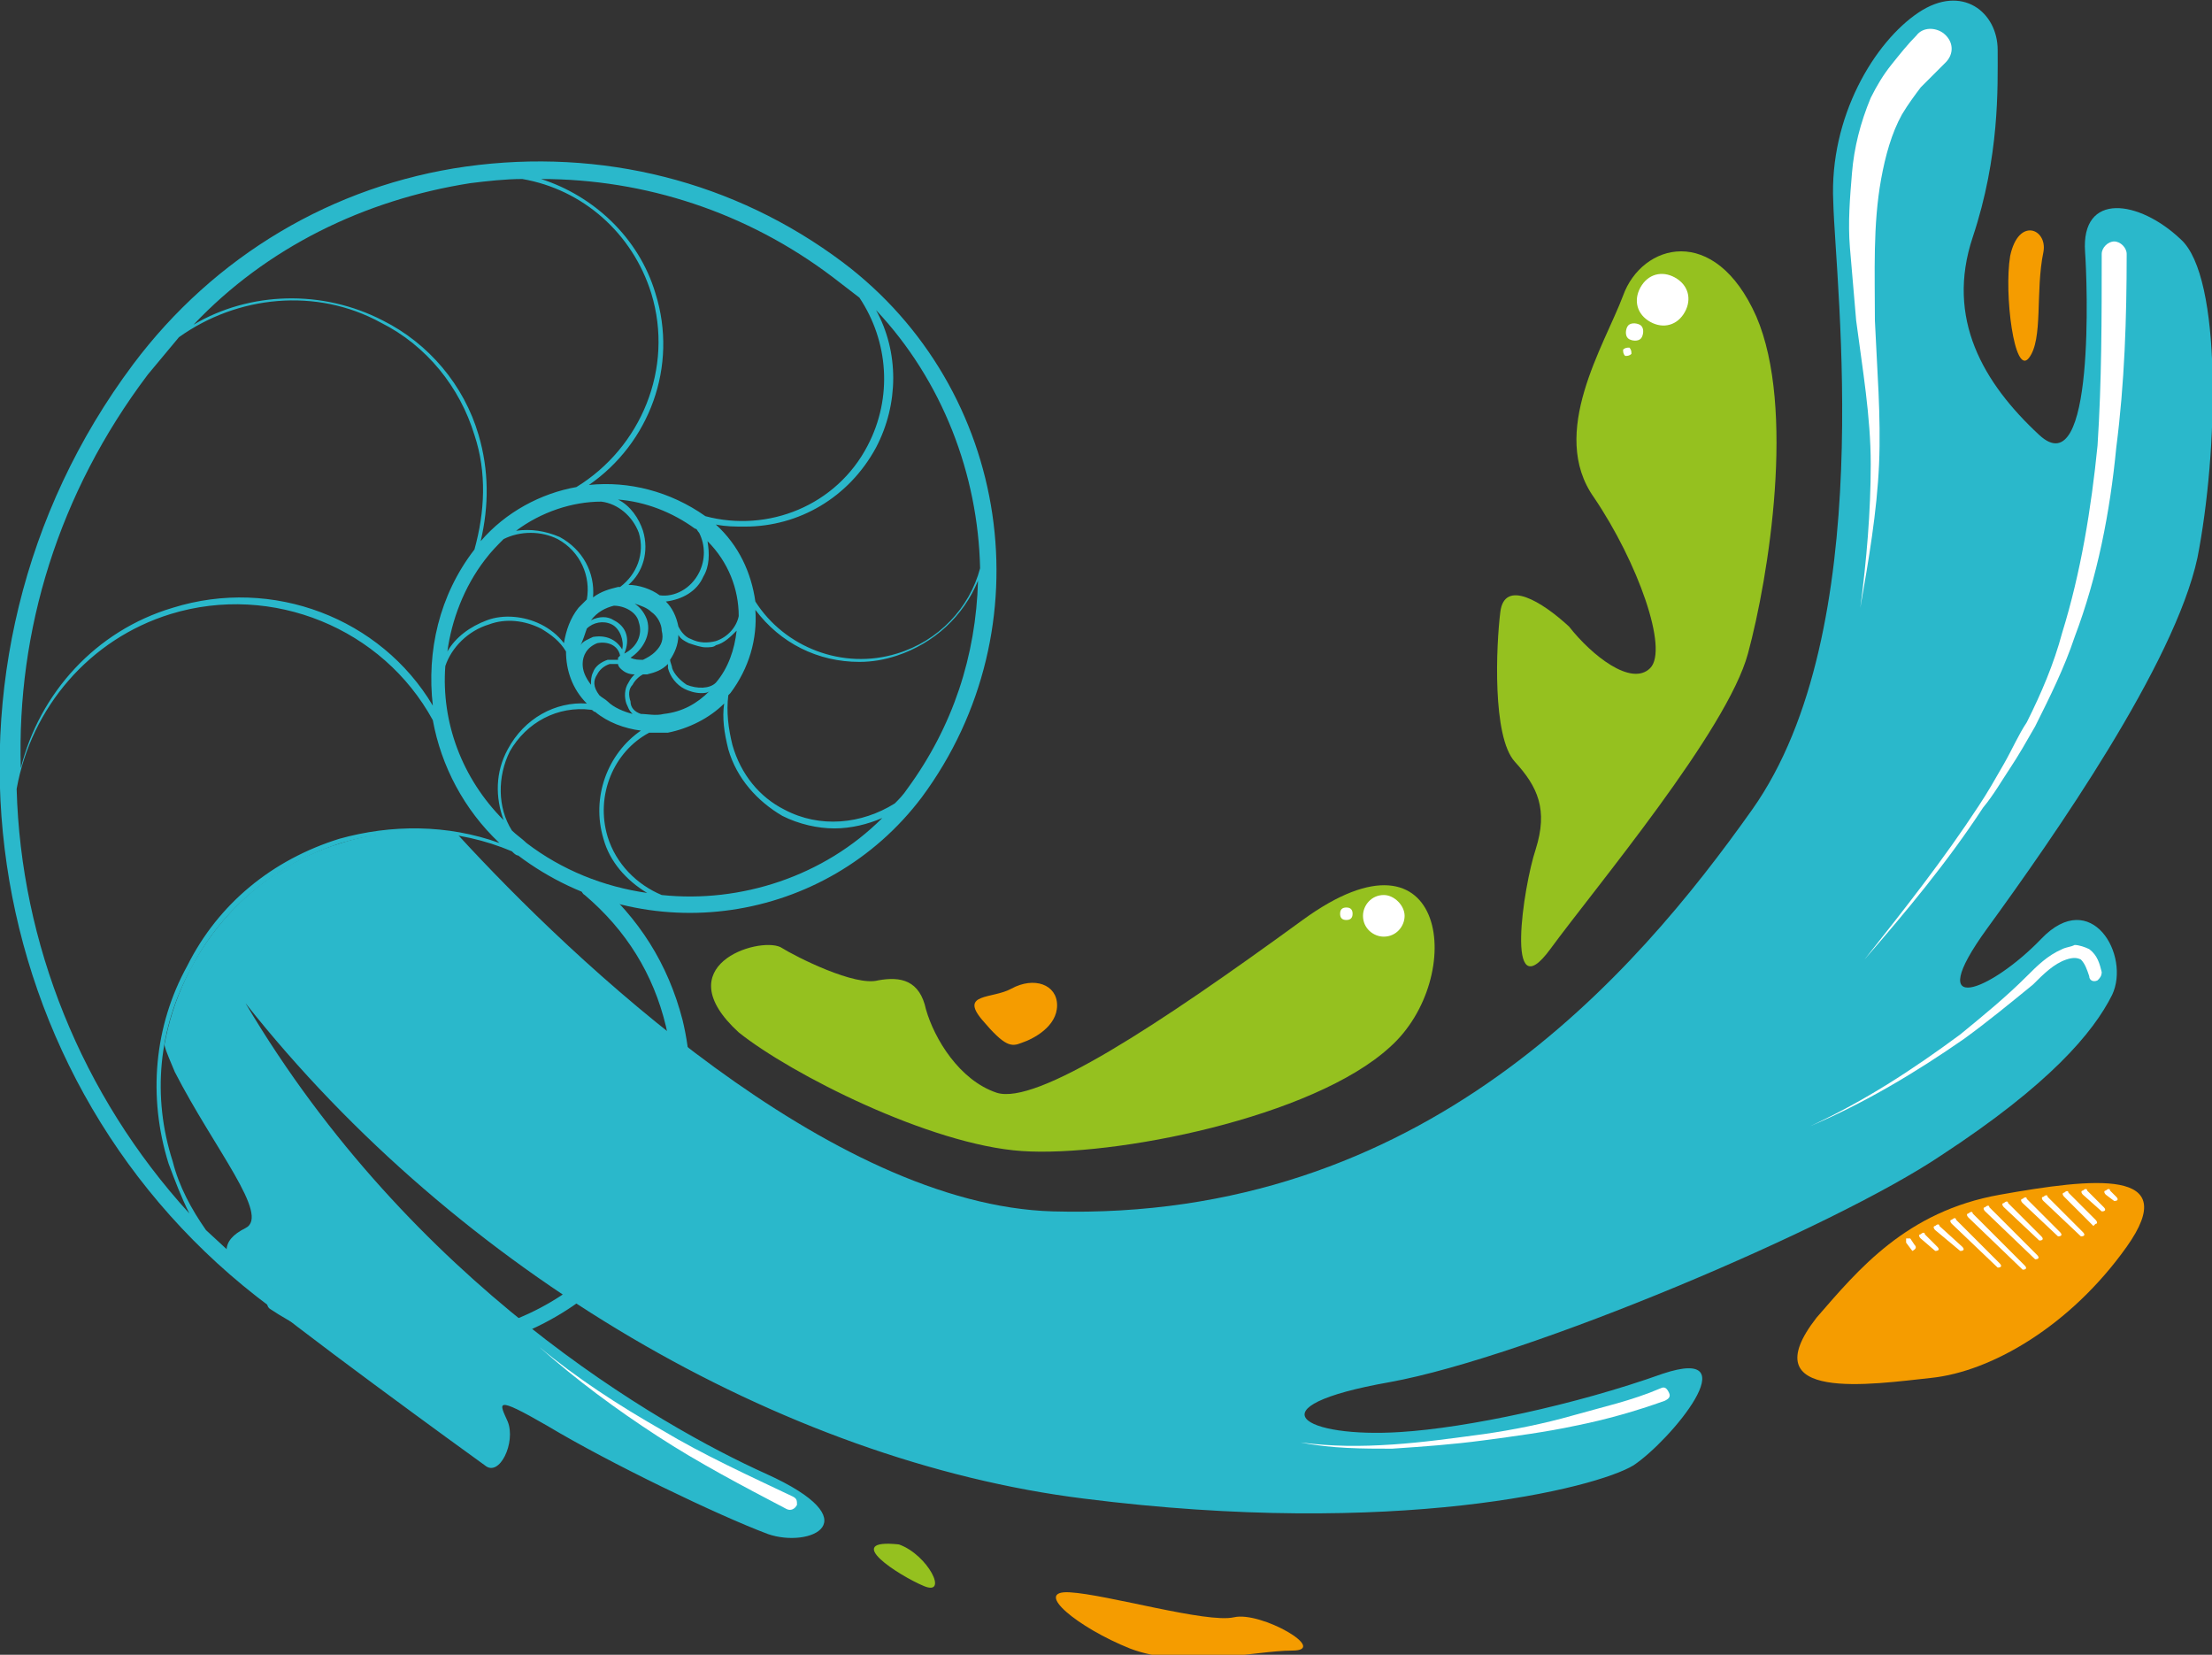 <?xml version="1.0" encoding="UTF-8"?> <svg xmlns="http://www.w3.org/2000/svg" xmlns:xlink="http://www.w3.org/1999/xlink" version="1.1" id="Calque_1" x="0px" y="0px" viewBox="0 0 106.3 79.5" style="enable-background:new 0 0 106.3 79.5;" xml:space="preserve"><rect x="0" y="0" width="106.3" height="79.5" fill="#333333" stroke="none"/> <style type="text/css"> .st0{clip-path:url(#SVGID_00000091721609807854958570000010387221925634818976_);} .st1{fill:#2AB8CB;} .st2{clip-path:url(#SVGID_00000111182230764875660010000010137286445826469285_);} .st3{fill:#95C11F;} .st4{clip-path:url(#SVGID_00000098908720809006738330000016820003203149722035_);} .st5{fill:#F59C00;} .st6{clip-path:url(#SVGID_00000143618619005685967380000002448606095194432156_);} .st7{clip-path:url(#SVGID_00000004506493764703182820000018327670519768500649_);} .st8{clip-path:url(#SVGID_00000170985204750320165330000003179018763254056625_);} .st9{clip-path:url(#SVGID_00000023258171422466930580000008950447995811351217_);} .st10{clip-path:url(#SVGID_00000098912019537023544780000010442717822369923243_);} .st11{clip-path:url(#SVGID_00000102544187867027698850000009430029049970041228_);} .st12{fill:#FFFFFF;} .st13{clip-path:url(#SVGID_00000056403328211702484710000010465700674921619876_);} .st14{clip-path:url(#SVGID_00000134940711782553197720000013088387789868449463_);} .st15{clip-path:url(#SVGID_00000100364219227035151370000001145128425964176261_);} .st16{clip-path:url(#SVGID_00000017494863856230157260000017586509089724024987_);} .st17{clip-path:url(#SVGID_00000124142118034889940590000015422219052936982410_);} .st18{clip-path:url(#SVGID_00000004507028643499534110000014267014378710432158_);} .st19{clip-path:url(#SVGID_00000106145855384707772560000016158855970252960646_);} .st20{clip-path:url(#SVGID_00000101807058766569862010000012218735424480898958_);} .st21{clip-path:url(#SVGID_00000148619835214714953060000012602825010191609269_);} .st22{clip-path:url(#SVGID_00000047755866800264583520000005098768912714671039_);} .st23{clip-path:url(#SVGID_00000166672046074215970790000016465917380032383927_);} .st24{clip-path:url(#SVGID_00000106835225285225695350000016537276845782281616_);} .st25{clip-path:url(#SVGID_00000030457902365729246960000007507252343063871404_);} .st26{clip-path:url(#SVGID_00000115499164088123802050000014190242007880741816_);} .st27{clip-path:url(#SVGID_00000011750507787505613320000012065675600602216360_);} .st28{clip-path:url(#SVGID_00000026852766778650339180000011047405406283900861_);} .st29{clip-path:url(#SVGID_00000065053920903008576400000012015353161425223585_);} .st30{clip-path:url(#SVGID_00000173127933319257274570000017717611248998129063_);} .st31{clip-path:url(#SVGID_00000183242852971970736530000002706986279762912179_);} .st32{clip-path:url(#SVGID_00000089571601856248306540000016097090691021182854_);} </style> <g> <g> <defs> <rect id="SVGID_1_" y="-2.5" width="124.5" height="113.9"></rect> </defs> <clipPath id="SVGID_00000093877584160092533630000014739611458470999709_"> <use xlink:href="#SVGID_1_" style="overflow:visible;"></use> </clipPath> <g style="clip-path:url(#SVGID_00000093877584160092533630000014739611458470999709_);"> <path class="st1" d="M20.2,65.1c-2.6,0-5.1-0.8-7.2-2.2c-0.2-0.1-0.2-0.4-0.1-0.6c0.1-0.2,0.4-0.2,0.6-0.1 c2.8,1.9,6.4,2.6,9.7,1.7c3.1-0.8,5.8-2.7,7.4-5.5c1.7-2.8,2.1-6,1.4-9.1c-0.6-2.5-1.9-4.6-3.9-6.3c-0.2-0.1-0.2-0.4-0.1-0.6 s0.4-0.2,0.6-0.1c2.1,1.8,3.5,4,4.2,6.7c0.8,3.3,0.3,6.8-1.4,9.7c-1.8,2.9-4.6,5-7.9,5.9C22.3,64.9,21.3,65.1,20.2,65.1"></path> </g> </g> </g> <g> <g> <defs> <rect id="SVGID_00000032625762241823940860000016601297893402338731_" y="-2.5" width="124.5" height="113.9"></rect> </defs> <clipPath id="SVGID_00000168078182012201356600000000774394365971960741_"> <use xlink:href="#SVGID_00000032625762241823940860000016601297893402338731_" style="overflow:visible;"></use> </clipPath> <g style="clip-path:url(#SVGID_00000168078182012201356600000000774394365971960741_);"> <path class="st3" d="M35.5,49.6c2.5,2,9.2,5.4,13.6,5.7s14-1.6,17.7-5c3.7-3.3,2.8-11.2-4.2-6.1s-12.8,8.9-14.7,8.3 c-1.8-0.6-3-2.6-3.4-4c-0.3-1.4-1.2-1.6-2.3-1.4c-1.1,0.3-3.9-1.1-4.7-1.6C36.4,45,32,46.4,35.5,49.6"></path> </g> </g> </g> <g> <g> <defs> <rect id="SVGID_00000169525651152748093890000004112205353957114296_" y="-2.5" width="124.5" height="113.9"></rect> </defs> <clipPath id="SVGID_00000114037776542445304920000018369362143333077138_"> <use xlink:href="#SVGID_00000169525651152748093890000004112205353957114296_" style="overflow:visible;"></use> </clipPath> <g style="clip-path:url(#SVGID_00000114037776542445304920000018369362143333077138_);"> <path class="st5" d="M48.6,47.5c-0.9,0.5-2.5,0.2-1.4,1.5s1.4,1.3,1.9,1.1c0.6-0.2,1.7-0.8,1.7-1.8S49.7,46.9,48.6,47.5"></path> </g> </g> </g> <g> <g> <defs> <rect id="SVGID_00000018230274430708103890000003022722544003745935_" y="-2.5" width="124.5" height="113.9"></rect> </defs> <clipPath id="SVGID_00000153700716008752618100000007697505811817036929_"> <use xlink:href="#SVGID_00000018230274430708103890000003022722544003745935_" style="overflow:visible;"></use> </clipPath> <g style="clip-path:url(#SVGID_00000153700716008752618100000007697505811817036929_);"> <path class="st5" d="M51.4,76.5c1.8,0.1,6.6,1.5,7.9,1.2c1.3-0.3,4.6,1.6,2.8,1.6s-5.2,0.9-7.8-0.1 C51.8,78.2,49.6,76.4,51.4,76.5"></path> </g> </g> </g> <g> <g> <defs> <rect id="SVGID_00000150068162864169576520000001023963649513139647_" y="-2.5" width="124.5" height="113.9"></rect> </defs> <clipPath id="SVGID_00000169530882047791165800000016742545807257268138_"> <use xlink:href="#SVGID_00000150068162864169576520000001023963649513139647_" style="overflow:visible;"></use> </clipPath> <g style="clip-path:url(#SVGID_00000169530882047791165800000016742545807257268138_);"> <path class="st5" d="M96.6,12.3c-0.3,1.8,0.2,5.8,0.9,4.9s0.3-3.2,0.7-5.1C98.4,11,97,10.4,96.6,12.3"></path> </g> </g> </g> <g> <defs> <rect id="SVGID_00000160873707459990579100000014260591127858858901_" y="-2.5" width="124.5" height="113.9"></rect> </defs> <clipPath id="SVGID_00000144305300032240379110000006441942539871415963_"> <use xlink:href="#SVGID_00000160873707459990579100000014260591127858858901_" style="overflow:visible;"></use> </clipPath> <g style="clip-path:url(#SVGID_00000144305300032240379110000006441942539871415963_);"> <path class="st3" d="M72.1,29.4c-0.2,1.6-0.4,6,0.7,7.2c1.1,1.2,1.6,2.3,1,4.2c-0.6,1.8-1.5,7.8,0.7,4.8S83,35.1,84,31.4 s2.3-11.8,0.4-16.2c-2-4.5-5.5-3.5-6.4-1c-0.9,2.4-3.6,6.6-1.4,9.7c2.1,3.1,3.6,7.3,2.7,8.2s-2.8-0.6-3.9-2 C74.1,28.9,72.3,27.8,72.1,29.4"></path> </g> </g> <g> <g> <defs> <rect id="SVGID_00000011710555351848283340000008357542070503123848_" y="-2.5" width="124.5" height="113.9"></rect> </defs> <clipPath id="SVGID_00000142162611062137208050000017312632946030535350_"> <use xlink:href="#SVGID_00000011710555351848283340000008357542070503123848_" style="overflow:visible;"></use> </clipPath> <g style="clip-path:url(#SVGID_00000142162611062137208050000017312632946030535350_);"> <path class="st3" d="M43.2,74.2c1.4,0.5,2.4,2.5,1.2,2S40.4,73.9,43.2,74.2"></path> </g> </g> </g> <g> <g> <defs> <rect id="SVGID_00000098909745083889315500000014780071163198485414_" y="-2.5" width="124.5" height="113.9"></rect> </defs> <clipPath id="SVGID_00000152973256044974839680000001293126317612374921_"> <use xlink:href="#SVGID_00000098909745083889315500000014780071163198485414_" style="overflow:visible;"></use> </clipPath> <g style="clip-path:url(#SVGID_00000152973256044974839680000001293126317612374921_);"> <path class="st5" d="M87.3,63.3c2-2.3,4.3-5.1,8.8-5.9c4.5-0.8,8.8-1.3,6.1,2.5c-2.7,3.8-6.5,6-9.4,6.3 C90,66.5,84.1,67.4,87.3,63.3"></path> </g> </g> </g> <g> <g> <path class="st1" d="M105.6,26.8c1-5.1,1.2-13.5-0.8-15.3c-2-1.9-4.8-2.3-4.6,0.6c0.1,1.3,0.5,11.3-2.2,8.8s-4.5-5.6-3.2-9.5 s1.2-7.2,1.2-9s-1.7-3.2-3.8-1.8c-2.1,1.4-4.3,5-4.1,9.1c0.1,4,2.2,20.6-3.9,29.2c-5.6,7.9-15.8,19.8-33.6,19.3 C39.9,57.9,27.5,46.1,22,40.1c-1.8-0.3-3.7-0.2-5.6,0.4c-4.6,1.4-7.7,5.3-8.5,9.7C8,50.6,8.2,51,8.4,51.5c1.9,3.7,4.6,6.9,3.4,7.5 s-1.3,1.4,0.2,2.9c1.5,1.4,10.6,8,11.3,8.5c0.7,0.6,1.5-1.1,1.1-2.1c-0.4-0.9-0.7-1.3,1.9,0.2c3,1.8,8.2,4.3,10.6,5.2 c2,0.7,5-0.6-0.1-2.9s-17-9.1-25-22.6C22,61.1,37.6,70.2,52.1,72c15,1.9,24.6-0.5,26.4-1.6c1.8-1.2,5.6-5.8,1.4-4.4 c-4.2,1.5-9.4,2.6-12.6,2.8c-4.6,0.3-7.3-1.2-0.5-2.4c6.6-1.2,21.3-7.4,26.5-10.9c5.2-3.4,7.3-5.9,8.2-7.7c0.9-1.9-1-5.2-3.4-2.7 s-5.8,3.9-2.6-0.5C98.7,40.2,104.5,31.9,105.6,26.8"></path> </g> <g> <path class="st1" d="M40.5,12.6C35.3,8.7,28.9,7.1,22.4,8c-6.4,0.9-12.1,4.3-16,9.5C-4.3,31.8-1.3,52.2,13,62.8 c0.1,0.1,0.2,0.1,0.2,0.1c0.1,0,0.2-0.1,0.3-0.2c0.1-0.2,0.1-0.4-0.1-0.6c-1.3-0.9-2.4-2-3.5-3c-0.7-1-1.3-2.1-1.6-3.3 c-1-3.1-0.7-6.4,0.9-9.3c1.5-2.9,4.1-5,7.2-6c2.7-0.8,5.6-0.7,8.2,0.4c0.1,0.1,0.2,0.2,0.3,0.2c6.1,4.6,14.8,3.3,19.4-2.8 C50.3,30.2,48.6,18.7,40.5,12.6 M47.1,27.3c-0.5,1.9-2,3.5-4,4.1c-2.6,0.8-5.4-0.3-6.8-2.5c-0.2-1.4-0.8-2.7-1.9-3.7 c0.5,0.1,0.9,0.1,1.4,0.1c2.6,0,5-1.4,6.3-3.8c1.1-2.1,1.1-4.6,0-6.6C45.3,18.3,47,22.8,47.1,27.3 M29.5,29.8 c-0.3-0.2-0.7-0.2-1.1,0l0,0c0.3-0.4,0.7-0.6,1.1-0.7c0.5,0,1.1,0.3,1.2,0.8c0.2,0.6-0.1,1.2-0.7,1.5 C30.3,30.7,30.1,30.1,29.5,29.8 M31.1,29.8c-0.1-0.3-0.3-0.6-0.6-0.8c0.3,0.1,0.6,0.2,0.8,0.4c0.3,0.2,0.5,0.6,0.5,0.9 c0.1,0.4,0,0.7-0.3,1c-0.2,0.2-0.4,0.3-0.6,0.4c-0.2,0-0.4,0-0.6-0.1C30.9,31.2,31.3,30.5,31.1,29.8 M31.7,28.6 c-0.4-0.3-1-0.5-1.5-0.5c0.7-0.6,1-1.6,0.7-2.6c-0.2-0.6-0.6-1.2-1.2-1.5c1.3,0.1,2.6,0.6,3.7,1.4c0.1,0,0.1,0.1,0.2,0.2 c0.3,0.6,0.3,1.3,0,1.9C33.2,28.3,32.4,28.7,31.7,28.6 M30.7,25.6c0.3,1-0.1,2-0.9,2.6c0,0,0,0-0.1,0c-0.4,0.1-0.8,0.2-1.2,0.5 c0.1-1.2-0.5-2.3-1.6-2.9c-0.7-0.3-1.4-0.4-2.1-0.3c1.2-0.9,2.7-1.4,4.1-1.4C29.7,24.2,30.4,24.8,30.7,25.6 M26.8,25.9 c1.1,0.6,1.6,1.8,1.4,2.9c-0.1,0.1-0.3,0.3-0.4,0.4c-0.4,0.5-0.6,1.1-0.7,1.7c-0.3-0.4-0.7-0.7-1.1-0.9c-0.8-0.4-1.8-0.5-2.6-0.2 c-0.8,0.3-1.5,0.8-1.9,1.5c0.2-1.5,0.8-3.1,1.8-4.4c0.3-0.4,0.6-0.7,0.9-1C25,25.5,26,25.5,26.8,25.9 M28.2,30.2 c0.3-0.3,0.8-0.4,1.2-0.2c0.4,0.2,0.6,0.8,0.5,1.2c-0.3-0.5-0.8-0.7-1.4-0.6c-0.2,0.1-0.5,0.2-0.6,0.4 C28,30.8,28.1,30.5,28.2,30.2 M28,31.9c0-0.4,0.2-0.8,0.7-1c0.5-0.1,1,0.1,1.1,0.6l-0.1,0.1v0.1c-0.2,0-0.3,0-0.5,0 c-0.3,0.1-0.6,0.3-0.7,0.6c-0.1,0.2-0.1,0.4-0.1,0.6C28.1,32.5,28,32.2,28,31.9L28,31.9z M28.7,32.4c0.1-0.2,0.3-0.4,0.6-0.5 c0.1,0,0.3,0,0.4,0c0,0.1,0.1,0.2,0.1,0.2c0.2,0.2,0.4,0.3,0.7,0.3c-0.1,0.1-0.2,0.2-0.3,0.4c-0.2,0.3-0.2,0.7-0.1,1 c0.1,0.2,0.1,0.3,0.3,0.5c-0.4-0.1-0.9-0.3-1.2-0.6c-0.1-0.1-0.3-0.2-0.4-0.3C28.5,33,28.5,32.7,28.7,32.4 M30.3,33.7 c-0.1-0.3-0.1-0.6,0.1-0.8c0.1-0.2,0.3-0.4,0.5-0.5c0.1,0,0.1,0,0.2,0c0.4-0.1,0.7-0.2,1-0.5c0,0.1,0,0.1,0,0.2 c0.1,0.4,0.4,0.8,0.8,1c0.2,0.1,0.5,0.2,0.8,0.2c0.1,0,0.3,0,0.4-0.1c-0.6,0.6-1.3,1-2.2,1.1c-0.4,0.1-0.8,0-1.1,0 C30.5,34.2,30.3,34,30.3,33.7 M33,32.9c-0.3-0.2-0.6-0.5-0.7-0.8c0-0.1-0.1-0.3-0.1-0.4c0.2-0.3,0.4-0.7,0.4-1.2 c0.1,0.2,0.3,0.3,0.5,0.4c0.3,0.1,0.6,0.2,0.8,0.2s0.4,0,0.5-0.1c0.4-0.1,0.7-0.4,1-0.7c-0.1,0.9-0.4,1.8-1,2.5 C34.1,33.1,33.5,33.1,33,32.9 M34.4,30.8c-0.4,0.1-0.8,0.1-1.2-0.1c-0.3-0.1-0.5-0.4-0.6-0.6c-0.1-0.5-0.3-0.9-0.6-1.2 c0.8-0.1,1.5-0.5,1.8-1.2c0.3-0.5,0.3-1.1,0.2-1.7c1,1,1.5,2.3,1.5,3.6C35.4,30.1,35,30.6,34.4,30.8 M40,13.3 c0.4,0.3,0.9,0.7,1.3,1c1.4,2.1,1.6,4.8,0.4,7.1c-1.5,2.9-4.8,4.2-7.8,3.4l0,0c-1.7-1.2-3.7-1.7-5.6-1.5c2.9-2,4.3-5.7,3.2-9.2 c-0.8-2.7-3-4.7-5.5-5.5C31,8.6,35.9,10.2,40,13.3 M22.6,8.8c0.8-0.1,1.7-0.2,2.5-0.2c2.9,0.5,5.3,2.6,6.2,5.5 c1.1,3.6-0.5,7.4-3.6,9.3c-1.7,0.3-3.4,1.2-4.6,2.6c0.4-1.7,0.4-3.4-0.1-5.1c-0.7-2.4-2.4-4.4-4.6-5.5c-2.9-1.5-6.4-1.4-9.1,0.2 C12.8,11.9,17.5,9.6,22.6,8.8 M7.1,18c0.5-0.6,1-1.2,1.5-1.8c2.8-2,6.6-2.4,9.7-0.7c2.2,1.1,3.8,3.1,4.5,5.4 c0.6,1.8,0.5,3.7,0,5.5l0,0c-1.7,2.2-2.3,4.9-2,7.5c-2.5-4.2-7.7-6.2-12.5-4.7c-3.7,1.1-6.4,4.1-7.3,7.7C0.8,30.3,2.8,23.7,7.1,18 M16.3,40.3c-3.2,1-5.8,3.1-7.3,6.1c-1.6,2.9-1.9,6.3-0.9,9.5c0.3,0.8,0.6,1.6,1,2.4c-5.2-5.7-8.1-13-8.3-20.4 c0.7-3.9,3.5-7.2,7.4-8.4c4.9-1.5,10.2,0.7,12.6,5.1c0.4,2.2,1.5,4.3,3.2,5.9C21.5,39.6,18.8,39.6,16.3,40.3 M21.4,32 c0.3-0.9,1.1-1.7,2.1-2c0.8-0.3,1.7-0.2,2.5,0.2c0.5,0.3,0.9,0.6,1.2,1.1c0,0.9,0.3,1.8,1,2.5c-1.5-0.1-3,0.7-3.8,2.2 c-0.6,1.1-0.6,2.3-0.2,3.4C22.2,37.4,21.2,34.7,21.4,32 M25.3,40.5c-0.2-0.2-0.5-0.4-0.7-0.6c-0.7-1.1-0.7-2.6-0.1-3.8 c0.8-1.4,2.3-2.2,3.9-2c0.1,0,0.1,0.1,0.2,0.1c0.6,0.5,1.4,0.8,2.2,0.9c-1.6,1.1-2.4,3.2-1.8,5.2c0.3,1.1,1.1,2,2.1,2.6 C29,42.6,27,41.8,25.3,40.5 M31.8,43c-1.2-0.5-2.2-1.5-2.6-2.8c-0.6-2,0.3-4.1,2-5c0.3,0,0.6,0,0.9,0c1-0.2,2-0.7,2.7-1.4 c-0.1,0.7,0,1.4,0.2,2.2c0.4,1.4,1.4,2.5,2.6,3.2c0.8,0.4,1.7,0.6,2.5,0.6s1.6-0.2,2.3-0.5C39.6,42.1,35.6,43.4,31.8,43 M43.6,37.9c-0.2,0.3-0.4,0.5-0.6,0.7c-1.6,1-3.6,1.2-5.3,0.3c-1.2-0.6-2.1-1.7-2.5-3.1C35,35,34.9,34.2,35,33.4l0.1-0.1 c0.9-1.2,1.3-2.6,1.2-4c1.2,1.6,3,2.5,5,2.5c0.6,0,1.2-0.1,1.8-0.3c1.8-0.6,3.2-1.9,3.9-3.6C46.9,31.5,45.8,34.9,43.6,37.9"></path> </g> </g> <g> <g> <defs> <rect id="SVGID_00000032648899663032918660000003538579241255133584_" y="-2.5" width="124.5" height="113.9"></rect> </defs> <clipPath id="SVGID_00000097501000883764174010000018313799853681154210_"> <use xlink:href="#SVGID_00000032648899663032918660000003538579241255133584_" style="overflow:visible;"></use> </clipPath> </g> </g> <g> <g> <defs> <rect id="SVGID_00000025418983383342424450000007926047185273155995_" y="-2.5" width="124.5" height="113.9"></rect> </defs> <clipPath id="SVGID_00000039099454050417340020000018097749068282356371_"> <use xlink:href="#SVGID_00000025418983383342424450000007926047185273155995_" style="overflow:visible;"></use> </clipPath> </g> </g> <g> <g> <defs> <rect id="SVGID_00000131340035432333586380000012244817401183433636_" y="-2.5" width="124.5" height="113.9"></rect> </defs> <clipPath id="SVGID_00000029017773399420429210000010103760005328481193_"> <use xlink:href="#SVGID_00000131340035432333586380000012244817401183433636_" style="overflow:visible;"></use> </clipPath> <g style="clip-path:url(#SVGID_00000029017773399420429210000010103760005328481193_);"> <path class="st12" d="M100.4,46.9c-0.1-0.3-0.2-0.6-0.4-0.8c-0.2-0.1-0.4-0.1-0.7,0c-0.6,0.2-1.1,0.7-1.6,1.2 c-1.1,0.9-2.2,1.8-3.3,2.6c-2.3,1.6-4.8,3.1-7.4,4.2c2.6-1.2,4.9-2.7,7.2-4.4c1.1-0.9,2.2-1.8,3.2-2.8c0.5-0.5,1-1,1.7-1.3 c0.2-0.1,0.4-0.1,0.6-0.2c0.2,0,0.5,0.1,0.7,0.2c0.4,0.3,0.5,0.7,0.6,1.1c0,0.2-0.1,0.3-0.2,0.4 C100.6,47.2,100.4,47.1,100.4,46.9C100.4,47,100.4,46.9,100.4,46.9L100.4,46.9z"></path> </g> </g> </g> <g> <g> <defs> <rect id="SVGID_00000182512984603002134900000006224594581460387993_" y="-2.5" width="124.5" height="113.9"></rect> </defs> <clipPath id="SVGID_00000155867126672980337710000013046915880322872509_"> <use xlink:href="#SVGID_00000182512984603002134900000006224594581460387993_" style="overflow:visible;"></use> </clipPath> <g style="clip-path:url(#SVGID_00000155867126672980337710000013046915880322872509_);"> <path class="st12" d="M62.5,69.3c1.5,0.2,2.9,0.2,4.4,0.1s2.9-0.3,4.4-0.5c1.4-0.2,2.9-0.5,4.3-0.9s2.8-0.7,4.2-1.3l0,0 c0.2-0.1,0.3,0,0.4,0.2s0,0.3-0.2,0.4l0,0c-1.4,0.5-2.8,0.9-4.3,1.2c-1.4,0.3-2.9,0.5-4.4,0.7s-2.9,0.3-4.4,0.4 C65.5,69.6,64,69.6,62.5,69.3"></path> </g> </g> </g> <g> <g> <defs> <rect id="SVGID_00000156582440724288250110000016020237251474664118_" y="-2.5" width="124.5" height="113.9"></rect> </defs> <clipPath id="SVGID_00000158027741399846134730000016850817606986671532_"> <use xlink:href="#SVGID_00000156582440724288250110000016020237251474664118_" style="overflow:visible;"></use> </clipPath> <g style="clip-path:url(#SVGID_00000158027741399846134730000016850817606986671532_);"> <path class="st12" d="M89.6,46.1c1.9-2.4,3.8-4.8,5.5-7.4c0.4-0.6,0.8-1.3,1.2-2c0.4-0.7,0.7-1.4,1.1-2c0.7-1.4,1.3-2.8,1.7-4.3 c0.9-2.9,1.4-6,1.7-9c0.2-3.1,0.2-6.1,0.2-9.2l0,0c0-0.3,0.3-0.6,0.6-0.6c0.3,0,0.6,0.3,0.6,0.6l0,0c0,3.1-0.1,6.2-0.5,9.3 c-0.3,3.1-0.9,6.2-2,9.1c-0.5,1.5-1.2,2.9-1.9,4.3c-0.4,0.7-0.8,1.4-1.2,2c-0.4,0.6-0.8,1.3-1.3,1.9 C93.6,41.4,91.6,43.8,89.6,46.1"></path> </g> </g> </g> <g> <g> <defs> <rect id="SVGID_00000057118367973150187990000008039519897700241816_" y="-2.5" width="124.5" height="113.9"></rect> </defs> <clipPath id="SVGID_00000082344019327468442360000002093315002798535605_"> <use xlink:href="#SVGID_00000057118367973150187990000008039519897700241816_" style="overflow:visible;"></use> </clipPath> <g style="clip-path:url(#SVGID_00000082344019327468442360000002093315002798535605_);"> <path class="st12" d="M25.9,64.7c1.8,1.5,3.8,2.8,5.9,4c2,1.2,4.2,2.2,6.3,3.2c0.2,0.1,0.2,0.2,0.2,0.4c-0.1,0.2-0.3,0.3-0.5,0.2 l0,0c-2.1-1.1-4.2-2.2-6.2-3.5S27.7,66.3,25.9,64.7"></path> </g> </g> </g> <g> <g> <defs> <rect id="SVGID_00000107580069919819610890000002032844765476758437_" y="-2.5" width="124.5" height="113.9"></rect> </defs> <clipPath id="SVGID_00000119112101808994779950000002184436289530355600_"> <use xlink:href="#SVGID_00000107580069919819610890000002032844765476758437_" style="overflow:visible;"></use> </clipPath> <g style="clip-path:url(#SVGID_00000119112101808994779950000002184436289530355600_);"> <path class="st12" d="M93.5,3c-0.4,0.4-0.8,0.8-1.2,1.2C92,4.6,91.7,5,91.4,5.5c-0.5,0.9-0.8,2-1,3.1c-0.4,2.2-0.3,4.5-0.3,6.8 c0.1,2.3,0.3,4.6,0.2,6.9c-0.1,2.3-0.5,4.6-0.9,6.9c0.3-2.3,0.5-4.6,0.5-6.9s-0.4-4.6-0.7-6.9c-0.1-1.2-0.2-2.3-0.3-3.5 c-0.1-1.2,0-2.4,0.1-3.6s0.4-2.4,0.9-3.6c0.3-0.6,0.6-1.1,1-1.6s0.8-1,1.2-1.4l0,0c0.3-0.4,0.9-0.4,1.3-0.1 C93.9,2,93.9,2.6,93.5,3C93.6,3,93.6,3,93.5,3"></path> </g> </g> </g> <g> <g> <defs> <rect id="SVGID_00000087379365965797262210000003292915514001238167_" y="-2.5" width="124.5" height="113.9"></rect> </defs> <clipPath id="SVGID_00000155140516363404753670000003250163621071779713_"> <use xlink:href="#SVGID_00000087379365965797262210000003292915514001238167_" style="overflow:visible;"></use> </clipPath> <g style="clip-path:url(#SVGID_00000155140516363404753670000003250163621071779713_);"> <path class="st12" d="M67.5,44c0,0.5-0.4,1-1,1c-0.5,0-1-0.4-1-1c0-0.5,0.4-1,1-1C67,43,67.5,43.5,67.5,44"></path> </g> </g> </g> <g> <g> <defs> <rect id="SVGID_00000003097550921052956380000009658640259920370844_" y="-2.5" width="124.5" height="113.9"></rect> </defs> <clipPath id="SVGID_00000098196271475066586700000000780794262085543042_"> <use xlink:href="#SVGID_00000003097550921052956380000009658640259920370844_" style="overflow:visible;"></use> </clipPath> <g style="clip-path:url(#SVGID_00000098196271475066586700000000780794262085543042_);"> <path class="st12" d="M65,43.9c0,0.2-0.1,0.3-0.3,0.3c-0.2,0-0.3-0.1-0.3-0.3s0.1-0.3,0.3-0.3C64.9,43.6,65,43.7,65,43.9"></path> </g> </g> </g> <g> <g> <defs> <rect id="SVGID_00000090259014383925037830000000897485344641653651_" y="-2.5" width="124.5" height="113.9"></rect> </defs> <clipPath id="SVGID_00000172405851043574936230000014121491519838367150_"> <use xlink:href="#SVGID_00000090259014383925037830000000897485344641653651_" style="overflow:visible;"></use> </clipPath> <g style="clip-path:url(#SVGID_00000172405851043574936230000014121491519838367150_);"> <path class="st12" d="M80.6,13.4c0.6,0.4,0.7,1.1,0.3,1.7c-0.4,0.6-1.1,0.7-1.7,0.3c-0.6-0.4-0.7-1.1-0.3-1.7 C79.3,13.1,80,13,80.6,13.4"></path> </g> </g> </g> <g> <g> <defs> <rect id="SVGID_00000155114311685168383530000012658280158865161109_" y="-2.5" width="124.5" height="113.9"></rect> </defs> <clipPath id="SVGID_00000051344865639442493580000009288672661849857926_"> <use xlink:href="#SVGID_00000155114311685168383530000012658280158865161109_" style="overflow:visible;"></use> </clipPath> <g style="clip-path:url(#SVGID_00000051344865639442493580000009288672661849857926_);"> <path class="st12" d="M78.8,15.6c0.2,0.1,0.2,0.4,0.1,0.6s-0.4,0.2-0.6,0.1s-0.2-0.4-0.1-0.6S78.6,15.5,78.8,15.6"></path> </g> </g> </g> <g> <g> <defs> <rect id="SVGID_00000124853246737500915860000002226596484185397133_" y="-2.5" width="124.5" height="113.9"></rect> </defs> <clipPath id="SVGID_00000118357870827309727950000006703560608900937647_"> <use xlink:href="#SVGID_00000124853246737500915860000002226596484185397133_" style="overflow:visible;"></use> </clipPath> <g style="clip-path:url(#SVGID_00000118357870827309727950000006703560608900937647_);"> <path class="st12" d="M78.3,16.7c0.1,0.1,0.1,0.2,0.1,0.3c-0.1,0.1-0.2,0.1-0.3,0.1C78,17,78,16.9,78,16.8 C78.1,16.7,78.2,16.7,78.3,16.7"></path> </g> </g> </g> <g> <g> <defs> <rect id="SVGID_00000155853675821090620640000005785336435618269607_" y="-2.5" width="124.5" height="113.9"></rect> </defs> <clipPath id="SVGID_00000062155245408181031480000016126917161319115706_"> <use xlink:href="#SVGID_00000155853675821090620640000005785336435618269607_" style="overflow:visible;"></use> </clipPath> <g style="clip-path:url(#SVGID_00000062155245408181031480000016126917161319115706_);"> <path class="st12" d="M91.9,60.1C91.9,60.1,91.8,60.1,91.9,60.1l-0.3-0.4c0-0.1,0-0.2,0-0.2c0.1,0,0.2,0,0.2,0l0.2,0.3 C92.1,59.9,92.1,60,91.9,60.1C92,60,91.9,60.1,91.9,60.1z"></path> </g> </g> </g> <g> <g> <defs> <rect id="SVGID_00000137130531742922430350000010719467280079722133_" y="-2.5" width="124.5" height="113.9"></rect> </defs> <clipPath id="SVGID_00000145049989342373210000000008369584827813482908_"> <use xlink:href="#SVGID_00000137130531742922430350000010719467280079722133_" style="overflow:visible;"></use> </clipPath> <g style="clip-path:url(#SVGID_00000145049989342373210000000008369584827813482908_);"> <path class="st12" d="M93,60.1L93,60.1l-0.7-0.6c-0.1-0.1-0.1-0.2,0-0.2c0.1-0.1,0.2-0.1,0.2,0l0.6,0.6 C93.2,60,93.2,60.1,93,60.1C93.1,60,93,60.1,93,60.1z"></path> </g> </g> </g> <g> <g> <defs> <rect id="SVGID_00000101063987604587058460000004005702956649126054_" y="-2.5" width="124.5" height="113.9"></rect> </defs> <clipPath id="SVGID_00000108282717325456370770000007621297428039746964_"> <use xlink:href="#SVGID_00000101063987604587058460000004005702956649126054_" style="overflow:visible;"></use> </clipPath> <g style="clip-path:url(#SVGID_00000108282717325456370770000007621297428039746964_);"> <path class="st12" d="M94.2,60.1L94.2,60.1l-1.2-1c-0.1-0.1-0.1-0.2,0-0.2c0.1-0.1,0.2-0.1,0.2,0l1.1,1 C94.4,60,94.4,60.1,94.2,60.1C94.3,60,94.3,60.1,94.2,60.1z"></path> </g> </g> </g> <g> <g> <defs> <rect id="SVGID_00000054963495872265130120000010109051112059481499_" y="-2.5" width="124.5" height="113.9"></rect> </defs> <clipPath id="SVGID_00000018945845764455978590000004811769856789880477_"> <use xlink:href="#SVGID_00000054963495872265130120000010109051112059481499_" style="overflow:visible;"></use> </clipPath> <g style="clip-path:url(#SVGID_00000018945845764455978590000004811769856789880477_);"> <path class="st12" d="M96,60.9L96,60.9l-2.2-2.1c-0.1-0.1-0.1-0.2,0-0.2c0.1-0.1,0.2-0.1,0.2,0l2.1,2.1 C96.2,60.8,96.2,60.9,96,60.9C96.1,60.8,96,60.9,96,60.9z"></path> </g> </g> </g> <g> <g> <defs> <rect id="SVGID_00000089565485281945093590000008857086690922777509_" y="-2.5" width="124.5" height="113.9"></rect> </defs> <clipPath id="SVGID_00000142139634500575537190000001938735724353185470_"> <use xlink:href="#SVGID_00000089565485281945093590000008857086690922777509_" style="overflow:visible;"></use> </clipPath> <g style="clip-path:url(#SVGID_00000142139634500575537190000001938735724353185470_);"> <path class="st12" d="M97.2,61L97.2,61l-2.6-2.5c-0.1-0.1-0.1-0.2,0-0.2c0.1-0.1,0.2-0.1,0.2,0l2.5,2.5 C97.4,60.9,97.4,61,97.2,61C97.3,60.9,97.2,61,97.2,61z"></path> </g> </g> </g> <g> <g> <defs> <rect id="SVGID_00000085957059735770790210000006139075100394437301_" y="-2.5" width="124.5" height="113.9"></rect> </defs> <clipPath id="SVGID_00000052819895766683543590000002517281977279301766_"> <use xlink:href="#SVGID_00000085957059735770790210000006139075100394437301_" style="overflow:visible;"></use> </clipPath> <g style="clip-path:url(#SVGID_00000052819895766683543590000002517281977279301766_);"> <path class="st12" d="M97.8,60.5L97.8,60.5l-2.4-2.3c-0.1-0.1-0.1-0.2,0-0.2c0.1-0.1,0.2-0.1,0.2,0l2.3,2.3 C98,60.4,98,60.5,97.8,60.5C97.9,60.4,97.8,60.5,97.8,60.5z"></path> </g> </g> </g> <g> <g> <defs> <rect id="SVGID_00000016072638069807552150000000299491001796108170_" y="-2.5" width="124.5" height="113.9"></rect> </defs> <clipPath id="SVGID_00000060717514335441348470000012209925583954124726_"> <use xlink:href="#SVGID_00000016072638069807552150000000299491001796108170_" style="overflow:visible;"></use> </clipPath> <g style="clip-path:url(#SVGID_00000060717514335441348470000012209925583954124726_);"> <path class="st12" d="M98,59.6L98,59.6L96.3,58c-0.1-0.1-0.1-0.2,0-0.2c0.1-0.1,0.2-0.1,0.2,0l1.6,1.6 C98.2,59.5,98.2,59.6,98,59.6C98.1,59.5,98,59.6,98,59.6z"></path> </g> </g> </g> <g> <g> <defs> <rect id="SVGID_00000169538810277373491200000009047323591800666539_" y="-2.5" width="124.5" height="113.9"></rect> </defs> <clipPath id="SVGID_00000067950236235442443370000014902607384655883419_"> <use xlink:href="#SVGID_00000169538810277373491200000009047323591800666539_" style="overflow:visible;"></use> </clipPath> <g style="clip-path:url(#SVGID_00000067950236235442443370000014902607384655883419_);"> <path class="st12" d="M98.9,59.4L98.9,59.4l-1.7-1.6c-0.1-0.1-0.1-0.2,0-0.2c0.1-0.1,0.2-0.1,0.2,0l1.6,1.6 C99.1,59.3,99.1,59.4,98.9,59.4C99,59.3,98.9,59.4,98.9,59.4z"></path> </g> </g> </g> <g> <g> <defs> <rect id="SVGID_00000099661232983674799200000002849017543188501396_" y="-2.5" width="124.5" height="113.9"></rect> </defs> <clipPath id="SVGID_00000160880836062390088890000014910757950994731939_"> <use xlink:href="#SVGID_00000099661232983674799200000002849017543188501396_" style="overflow:visible;"></use> </clipPath> <g style="clip-path:url(#SVGID_00000160880836062390088890000014910757950994731939_);"> <path class="st12" d="M100,59.4L100,59.4l-1.8-1.7c-0.1-0.1-0.1-0.2,0-0.2c0.1-0.1,0.2-0.1,0.2,0l1.7,1.7 C100.2,59.3,100.2,59.4,100,59.4C100.1,59.3,100,59.4,100,59.4z"></path> </g> </g> </g> <g> <g> <defs> <rect id="SVGID_00000000208678927046613310000016216361915559961766_" y="-2.5" width="124.5" height="113.9"></rect> </defs> <clipPath id="SVGID_00000065038264543581732450000006305161552643657655_"> <use xlink:href="#SVGID_00000000208678927046613310000016216361915559961766_" style="overflow:visible;"></use> </clipPath> <g style="clip-path:url(#SVGID_00000065038264543581732450000006305161552643657655_);"> <path class="st12" d="M100.6,58.9L100.6,58.9l-1.4-1.4c-0.1-0.1-0.1-0.2,0-0.2c0.1-0.1,0.2-0.1,0.2,0l1.3,1.3 c0.1,0.1,0.1,0.2,0,0.2L100.6,58.9z"></path> </g> </g> </g> <g> <g> <defs> <rect id="SVGID_00000137844790250843488650000007720624435095818173_" y="-2.5" width="124.5" height="113.9"></rect> </defs> <clipPath id="SVGID_00000181803855272928662290000017843257340042336441_"> <use xlink:href="#SVGID_00000137844790250843488650000007720624435095818173_" style="overflow:visible;"></use> </clipPath> <g style="clip-path:url(#SVGID_00000181803855272928662290000017843257340042336441_);"> <path class="st12" d="M101,58.2L101,58.2l-0.9-0.8c-0.1-0.1-0.1-0.2,0-0.2c0.1-0.1,0.2-0.1,0.2,0l0.8,0.8 C101.2,58.1,101.2,58.2,101,58.2C101.1,58.1,101,58.2,101,58.2z"></path> </g> </g> </g> <g> <path class="st12" d="M101.6,57.7L101.6,57.7l-0.4-0.3c-0.1-0.1-0.1-0.2,0-0.2c0.1-0.1,0.2-0.1,0.2,0l0.3,0.3 C101.8,57.6,101.8,57.7,101.6,57.7C101.7,57.6,101.6,57.7,101.6,57.7z"></path> </g> </svg> 